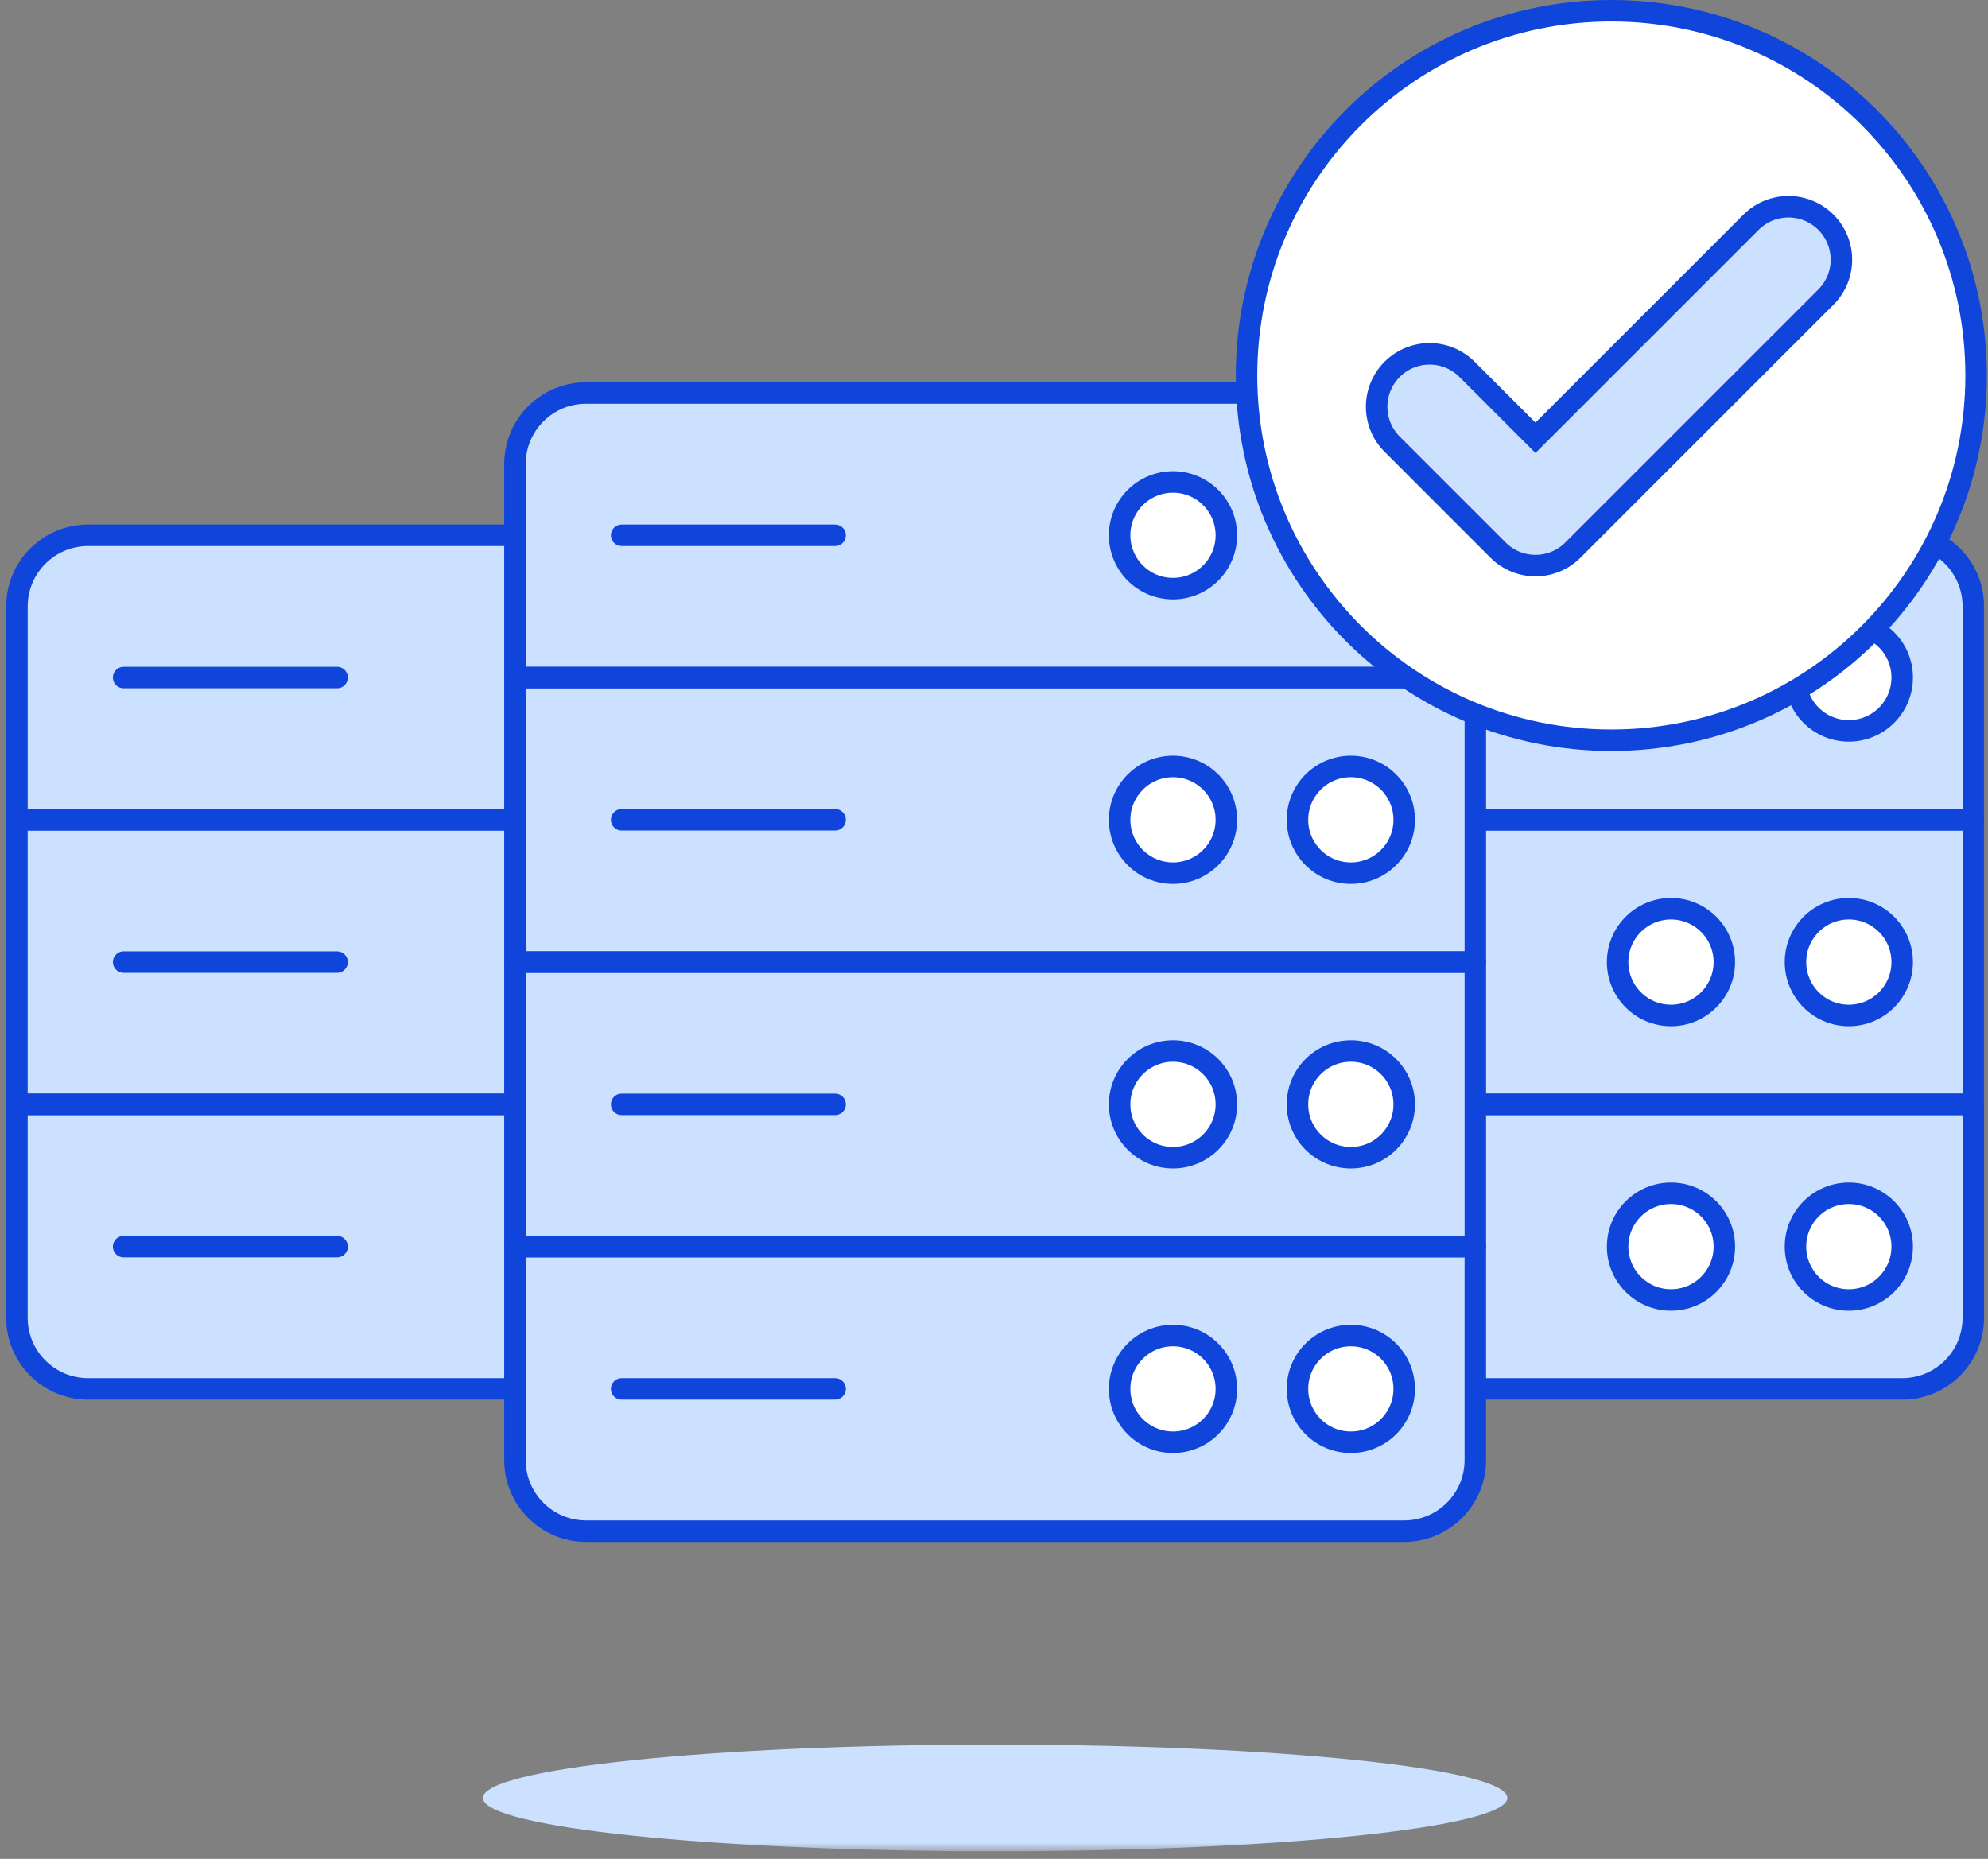 <?xml version="1.0" encoding="UTF-8"?>
<svg width="185px" height="173px" viewBox="0 0 185 173" version="1.1" xmlns="http://www.w3.org/2000/svg" xmlns:xlink="http://www.w3.org/1999/xlink">
    <rect x="0" y="0" width="185" height="173" fill="#808080" stroke="none"/>
    <!-- Generator: Sketch 53.1 (72631) - https://sketchapp.com -->
    <title>os-server-launch</title>
    <desc>Created with Sketch.</desc>
    <defs>
        <polygon id="path-1" points="0 137.294 185.212 137.294 185.212 -0.001 0 -0.001"></polygon>
    </defs>
    <g id="🖥-Website" stroke="none" stroke-width="1" fill="none" fill-rule="evenodd">
        <g id="os-server-launch" transform="translate(0, 1)">
            <g id="openstack-belgium-datacenter" transform="translate(0, 34)">
                <path d="M177.015,94.261 L100.881,94.261 C97.226,94.261 94.261,91.297 94.261,87.641 L94.261,21.437 C94.261,17.78 97.226,14.817 100.881,14.817 L177.015,14.817 C180.67,14.817 183.635,17.78 183.635,21.437 L183.635,87.641 C183.635,91.297 180.67,94.261 177.015,94.261" id="Fill-1" fill="#CCE1FF"></path>
                <path d="M177.015,28.057 C177.015,30.8 174.792,33.023 172.051,33.023 C169.307,33.023 167.084,30.8 167.084,28.057 C167.084,25.315 169.307,23.092 172.051,23.092 C174.792,23.092 177.015,25.315 177.015,28.057" id="Fill-3" fill="#FFFFFF"></path>
                <path d="M177.015,28.057 C177.015,30.8 174.792,33.023 172.051,33.023 C169.307,33.023 167.084,30.8 167.084,28.057 C167.084,25.315 169.307,23.092 172.051,23.092 C174.792,23.092 177.015,25.315 177.015,28.057 Z" id="Stroke-5" stroke="#1045DB" stroke-width="2" stroke-linecap="round" stroke-linejoin="round"></path>
                <path d="M160.464,28.057 C160.464,30.8 158.242,33.023 155.5,33.023 C152.756,33.023 150.534,30.8 150.534,28.057 C150.534,25.315 152.756,23.092 155.5,23.092 C158.242,23.092 160.464,25.315 160.464,28.057" id="Fill-7" fill="#FFFFFF"></path>
                <path d="M160.464,28.057 C160.464,30.8 158.242,33.023 155.5,33.023 C152.756,33.023 150.534,30.8 150.534,28.057 C150.534,25.315 152.756,23.092 155.5,23.092 C158.242,23.092 160.464,25.315 160.464,28.057 Z" id="Stroke-9" stroke="#1045DB" stroke-width="2" stroke-linecap="round" stroke-linejoin="round"></path>
                <path d="M177.015,54.539 C177.015,57.28 174.792,59.505 172.051,59.505 C169.307,59.505 167.084,57.28 167.084,54.539 C167.084,51.797 169.307,49.574 172.051,49.574 C174.792,49.574 177.015,51.797 177.015,54.539" id="Fill-11" fill="#FFFFFF"></path>
                <path d="M177.015,54.539 C177.015,57.28 174.792,59.505 172.051,59.505 C169.307,59.505 167.084,57.28 167.084,54.539 C167.084,51.797 169.307,49.574 172.051,49.574 C174.792,49.574 177.015,51.797 177.015,54.539 Z" id="Stroke-13" stroke="#1045DB" stroke-width="2" stroke-linecap="round" stroke-linejoin="round"></path>
                <path d="M160.464,54.539 C160.464,57.28 158.242,59.505 155.5,59.505 C152.756,59.505 150.534,57.28 150.534,54.539 C150.534,51.797 152.756,49.574 155.5,49.574 C158.242,49.574 160.464,51.797 160.464,54.539" id="Fill-15" fill="#FFFFFF"></path>
                <path d="M160.464,54.539 C160.464,57.28 158.242,59.505 155.5,59.505 C152.756,59.505 150.534,57.28 150.534,54.539 C150.534,51.797 152.756,49.574 155.5,49.574 C158.242,49.574 160.464,51.797 160.464,54.539 Z" id="Stroke-17" stroke="#1045DB" stroke-width="2" stroke-linecap="round" stroke-linejoin="round"></path>
                <path d="M177.015,81.02 C177.015,83.763 174.792,85.986 172.051,85.986 C169.307,85.986 167.084,83.763 167.084,81.02 C167.084,78.278 169.307,76.055 172.051,76.055 C174.792,76.055 177.015,78.278 177.015,81.02" id="Fill-19" fill="#FFFFFF"></path>
                <path d="M177.015,81.02 C177.015,83.763 174.792,85.986 172.051,85.986 C169.307,85.986 167.084,83.763 167.084,81.02 C167.084,78.278 169.307,76.055 172.051,76.055 C174.792,76.055 177.015,78.278 177.015,81.02 Z" id="Stroke-21" stroke="#1045DB" stroke-width="2" stroke-linecap="round" stroke-linejoin="round"></path>
                <path d="M160.464,81.02 C160.464,83.763 158.242,85.986 155.5,85.986 C152.756,85.986 150.534,83.763 150.534,81.02 C150.534,78.278 152.756,76.055 155.5,76.055 C158.242,76.055 160.464,78.278 160.464,81.02" id="Fill-23" fill="#FFFFFF"></path>
                <path d="M160.464,81.02 C160.464,83.763 158.242,85.986 155.5,85.986 C152.756,85.986 150.534,83.763 150.534,81.02 C150.534,78.278 152.756,76.055 155.5,76.055 C158.242,76.055 160.464,78.278 160.464,81.02 Z" id="Stroke-25" stroke="#1045DB" stroke-width="2" stroke-linecap="round" stroke-linejoin="round"></path>
                <path d="M177.015,94.261 L100.881,94.261 C97.226,94.261 94.261,91.297 94.261,87.641 L94.261,67.78 L183.635,67.78 L183.635,87.641 C183.635,91.297 180.67,94.261 177.015,94.261 Z" id="Stroke-27" stroke="#1045DB" stroke-width="2" stroke-linecap="round" stroke-linejoin="round"></path>
                <mask id="mask-2" fill="white">
                    <use xlink:href="#path-1"></use>
                </mask>
                <g id="Clip-30"></g>
                <polygon id="Stroke-29" stroke="#1045DB" stroke-width="2" stroke-linecap="round" stroke-linejoin="round" mask="url(#mask-2)" points="94.261 67.779 183.636 67.779 183.636 41.298 94.261 41.298"></polygon>
                <path d="M183.636,41.298 L94.261,41.298 L94.261,21.437 C94.261,17.782 97.226,14.817 100.881,14.817 L177.015,14.817 C180.671,14.817 183.636,17.782 183.636,21.437 L183.636,41.298 Z" id="Stroke-31" stroke="#1045DB" stroke-width="2" stroke-linecap="round" stroke-linejoin="round" mask="url(#mask-2)"></path>
                <path d="M84.331,94.261 L8.197,94.261 C4.541,94.261 1.576,91.297 1.576,87.641 L1.576,21.437 C1.576,17.78 4.541,14.817 8.197,14.817 L84.331,14.817 C87.986,14.817 90.951,17.78 90.951,21.437 L90.951,87.641 C90.951,91.297 87.986,94.261 84.331,94.261" id="Fill-32" fill="#CCE1FF" mask="url(#mask-2)"></path>
                <path d="M11.506,81.02 L31.369,81.02" id="Stroke-33" stroke="#1045DB" stroke-width="2" stroke-linecap="round" stroke-linejoin="round" mask="url(#mask-2)"></path>
                <path d="M11.506,54.539 L31.369,54.539" id="Stroke-34" stroke="#1045DB" stroke-width="2" stroke-linecap="round" stroke-linejoin="round" mask="url(#mask-2)"></path>
                <path d="M11.506,28.057 L31.369,28.057" id="Stroke-35" stroke="#1045DB" stroke-width="2" stroke-linecap="round" stroke-linejoin="round" mask="url(#mask-2)"></path>
                <path d="M84.331,94.261 L8.197,94.261 C4.541,94.261 1.576,91.297 1.576,87.641 L1.576,67.78 L90.951,67.78 L90.951,87.641 C90.951,91.297 87.986,94.261 84.331,94.261 Z" id="Stroke-36" stroke="#1045DB" stroke-width="2" stroke-linecap="round" stroke-linejoin="round" mask="url(#mask-2)"></path>
                <polygon id="Stroke-37" stroke="#1045DB" stroke-width="2" stroke-linecap="round" stroke-linejoin="round" mask="url(#mask-2)" points="1.576 67.779 90.951 67.779 90.951 41.298 1.576 41.298"></polygon>
                <path d="M90.951,41.298 L1.577,41.298 L1.577,21.437 C1.577,17.782 4.542,14.817 8.197,14.817 L84.331,14.817 C87.986,14.817 90.951,17.782 90.951,21.437 L90.951,41.298 Z" id="Stroke-38" stroke="#1045DB" stroke-width="2" stroke-linecap="round" stroke-linejoin="round" mask="url(#mask-2)"></path>
                <path d="M130.674,107.501 L54.538,107.501 C50.883,107.501 47.919,104.538 47.919,100.881 L47.919,8.196 C47.919,4.541 50.883,1.576 54.538,1.576 L130.674,1.576 C134.329,1.576 137.292,4.541 137.292,8.196 L137.292,100.881 C137.292,104.538 134.329,107.501 130.674,107.501" id="Fill-39" fill="#CCE1FF" mask="url(#mask-2)"></path>
                <path d="M57.849,94.261 L77.71,94.261" id="Stroke-40" stroke="#1045DB" stroke-width="2" stroke-linecap="round" stroke-linejoin="round" mask="url(#mask-2)"></path>
                <path d="M57.849,67.78 L77.71,67.78" id="Stroke-41" stroke="#1045DB" stroke-width="2" stroke-linecap="round" stroke-linejoin="round" mask="url(#mask-2)"></path>
                <path d="M57.849,14.817 L77.71,14.817" id="Stroke-42" stroke="#1045DB" stroke-width="2" stroke-linecap="round" stroke-linejoin="round" mask="url(#mask-2)"></path>
                <path d="M130.674,14.817 C130.674,17.56 128.449,19.782 125.708,19.782 C122.964,19.782 120.741,17.56 120.741,14.817 C120.741,12.074 122.964,9.852 125.708,9.852 C128.449,9.852 130.674,12.074 130.674,14.817" id="Fill-43" fill="#FFFFFF" mask="url(#mask-2)"></path>
                <path d="M130.674,14.817 C130.674,17.56 128.449,19.782 125.708,19.782 C122.964,19.782 120.741,17.56 120.741,14.817 C120.741,12.074 122.964,9.852 125.708,9.852 C128.449,9.852 130.674,12.074 130.674,14.817 Z" id="Stroke-44" stroke="#1045DB" stroke-width="2" stroke-linecap="round" stroke-linejoin="round" mask="url(#mask-2)"></path>
                <path d="M114.123,14.817 C114.123,17.56 111.899,19.782 109.157,19.782 C106.413,19.782 104.191,17.56 104.191,14.817 C104.191,12.074 106.413,9.852 109.157,9.852 C111.899,9.852 114.123,12.074 114.123,14.817" id="Fill-45" fill="#FFFFFF" mask="url(#mask-2)"></path>
                <path d="M114.123,14.817 C114.123,17.56 111.899,19.782 109.157,19.782 C106.413,19.782 104.191,17.56 104.191,14.817 C104.191,12.074 106.413,9.852 109.157,9.852 C111.899,9.852 114.123,12.074 114.123,14.817 Z" id="Stroke-46" stroke="#1045DB" stroke-width="2" stroke-linecap="round" stroke-linejoin="round" mask="url(#mask-2)"></path>
                <path d="M130.674,67.78 C130.674,70.523 128.449,72.745 125.708,72.745 C122.964,72.745 120.741,70.523 120.741,67.78 C120.741,65.037 122.964,62.815 125.708,62.815 C128.449,62.815 130.674,65.037 130.674,67.78" id="Fill-47" fill="#FFFFFF" mask="url(#mask-2)"></path>
                <path d="M130.674,67.78 C130.674,70.523 128.449,72.745 125.708,72.745 C122.964,72.745 120.741,70.523 120.741,67.78 C120.741,65.037 122.964,62.815 125.708,62.815 C128.449,62.815 130.674,65.037 130.674,67.78 Z" id="Stroke-48" stroke="#1045DB" stroke-width="2" stroke-linecap="round" stroke-linejoin="round" mask="url(#mask-2)"></path>
                <path d="M114.123,67.78 C114.123,70.523 111.899,72.745 109.157,72.745 C106.413,72.745 104.191,70.523 104.191,67.78 C104.191,65.037 106.413,62.815 109.157,62.815 C111.899,62.815 114.123,65.037 114.123,67.78" id="Fill-49" fill="#FFFFFF" mask="url(#mask-2)"></path>
                <path d="M114.123,67.78 C114.123,70.523 111.899,72.745 109.157,72.745 C106.413,72.745 104.191,70.523 104.191,67.78 C104.191,65.037 106.413,62.815 109.157,62.815 C111.899,62.815 114.123,65.037 114.123,67.78 Z" id="Stroke-50" stroke="#1045DB" stroke-width="2" stroke-linecap="round" stroke-linejoin="round" mask="url(#mask-2)"></path>
                <path d="M130.674,94.261 C130.674,97.004 128.449,99.226 125.708,99.226 C122.964,99.226 120.741,97.004 120.741,94.261 C120.741,91.518 122.964,89.296 125.708,89.296 C128.449,89.296 130.674,91.518 130.674,94.261" id="Fill-51" fill="#FFFFFF" mask="url(#mask-2)"></path>
                <path d="M130.674,94.261 C130.674,97.004 128.449,99.226 125.708,99.226 C122.964,99.226 120.741,97.004 120.741,94.261 C120.741,91.518 122.964,89.296 125.708,89.296 C128.449,89.296 130.674,91.518 130.674,94.261 Z" id="Stroke-52" stroke="#1045DB" stroke-width="2" stroke-linecap="round" stroke-linejoin="round" mask="url(#mask-2)"></path>
                <path d="M114.123,94.261 C114.123,97.004 111.899,99.226 109.157,99.226 C106.413,99.226 104.191,97.004 104.191,94.261 C104.191,91.518 106.413,89.296 109.157,89.296 C111.899,89.296 114.123,91.518 114.123,94.261" id="Fill-53" fill="#FFFFFF" mask="url(#mask-2)"></path>
                <path d="M114.123,94.261 C114.123,97.004 111.899,99.226 109.157,99.226 C106.413,99.226 104.191,97.004 104.191,94.261 C104.191,91.518 106.413,89.296 109.157,89.296 C111.899,89.296 114.123,91.518 114.123,94.261 Z" id="Stroke-54" stroke="#1045DB" stroke-width="2" stroke-linecap="round" stroke-linejoin="round" mask="url(#mask-2)"></path>
                <path d="M130.674,107.501 L54.538,107.501 C50.883,107.501 47.919,104.538 47.919,100.881 L47.919,81.02 L137.292,81.02 L137.292,100.881 C137.292,104.538 134.329,107.501 130.674,107.501 Z" id="Stroke-55" stroke="#1045DB" stroke-width="2" stroke-linecap="round" stroke-linejoin="round" mask="url(#mask-2)"></path>
                <polygon id="Stroke-56" stroke="#1045DB" stroke-width="2" stroke-linecap="round" stroke-linejoin="round" mask="url(#mask-2)" points="47.92 81.02 137.293 81.02 137.293 54.538 47.92 54.538"></polygon>
                <path d="M137.293,28.057 L47.92,28.057 L47.92,8.196 C47.92,4.541 50.883,1.576 54.538,1.576 L130.674,1.576 C134.329,1.576 137.293,4.541 137.293,8.196 L137.293,28.057 Z" id="Stroke-57" stroke="#1045DB" stroke-width="2" stroke-linecap="round" stroke-linejoin="round" mask="url(#mask-2)"></path>
                <path d="M57.849,41.298 L77.71,41.298" id="Stroke-58" stroke="#1045DB" stroke-width="2" stroke-linecap="round" stroke-linejoin="round" mask="url(#mask-2)"></path>
                <path d="M130.674,41.298 C130.674,44.041 128.449,46.263 125.708,46.263 C122.964,46.263 120.741,44.041 120.741,41.298 C120.741,38.555 122.964,36.333 125.708,36.333 C128.449,36.333 130.674,38.555 130.674,41.298" id="Fill-59" fill="#FFFFFF" mask="url(#mask-2)"></path>
                <path d="M130.674,41.298 C130.674,44.041 128.449,46.263 125.708,46.263 C122.964,46.263 120.741,44.041 120.741,41.298 C120.741,38.555 122.964,36.333 125.708,36.333 C128.449,36.333 130.674,38.555 130.674,41.298 Z" id="Stroke-60" stroke="#1045DB" stroke-width="2" stroke-linecap="round" stroke-linejoin="round" mask="url(#mask-2)"></path>
                <path d="M114.123,41.298 C114.123,44.041 111.899,46.263 109.157,46.263 C106.413,46.263 104.191,44.041 104.191,41.298 C104.191,38.555 106.413,36.333 109.157,36.333 C111.899,36.333 114.123,38.555 114.123,41.298" id="Fill-61" fill="#FFFFFF" mask="url(#mask-2)"></path>
                <path d="M114.123,41.298 C114.123,44.041 111.899,46.263 109.157,46.263 C106.413,46.263 104.191,44.041 104.191,41.298 C104.191,38.555 106.413,36.333 109.157,36.333 C111.899,36.333 114.123,38.555 114.123,41.298 Z" id="Stroke-62" stroke="#1045DB" stroke-width="2" stroke-linecap="round" stroke-linejoin="round" mask="url(#mask-2)"></path>
                <polygon id="Stroke-63" stroke="#1045DB" stroke-width="2" stroke-linecap="round" stroke-linejoin="round" mask="url(#mask-2)" points="47.92 54.54 137.293 54.54 137.293 28.059 47.92 28.059"></polygon>
                <path d="M140.273,132.329 C140.273,135.07 118.932,137.294 92.606,137.294 C66.281,137.294 44.94,135.07 44.94,132.329 C44.94,129.586 66.281,127.364 92.606,127.364 C118.932,127.364 140.273,129.586 140.273,132.329" id="Fill-64" fill="#CCE1FF" mask="url(#mask-2)"></path>
            </g>
            <g id="Group-9" transform="translate(116, 0)">
                <path d="M67.893,33.946 C67.893,52.694 52.695,67.893 33.947,67.893 C15.199,67.893 -0,52.694 -0,33.946 C-0,15.198 15.199,0 33.947,0 C52.695,0 67.893,15.198 67.893,33.946" id="Fill-1" fill="#FFFFFF"></path>
                <path d="M67.893,33.946 C67.893,52.694 52.695,67.893 33.947,67.893 C15.199,67.893 -0,52.694 -0,33.946 C-0,15.198 15.199,0 33.947,0 C52.695,0 67.893,15.198 67.893,33.946 Z" id="Stroke-3" stroke="#1045DB" stroke-width="2" stroke-linecap="round" stroke-linejoin="round"></path>
                <path d="M26.89,51.638 C25.629,51.638 24.369,51.157 23.406,50.194 L13.553,40.341 C11.628,38.416 11.628,35.298 13.553,33.374 C15.477,31.45 18.595,31.45 20.519,33.374 L26.89,39.744 L46.949,19.685 C48.873,17.761 51.991,17.761 53.915,19.685 C55.84,21.609 55.84,24.727 53.915,26.652 L30.372,50.194 C29.411,51.157 28.15,51.638 26.89,51.638" id="Fill-5" fill="#CCE1FF"></path>
                <path d="M26.89,51.638 C25.629,51.638 24.369,51.157 23.406,50.194 L13.553,40.341 C11.628,38.416 11.628,35.298 13.553,33.374 C15.477,31.45 18.595,31.45 20.519,33.374 L26.89,39.744 L46.949,19.685 C48.873,17.761 51.991,17.761 53.915,19.685 C55.84,21.609 55.84,24.727 53.915,26.652 L30.372,50.194 C29.411,51.157 28.15,51.638 26.89,51.638 Z" id="Stroke-7" stroke="#1045DB" stroke-width="2"></path>
            </g>
        </g>
    </g>
</svg>